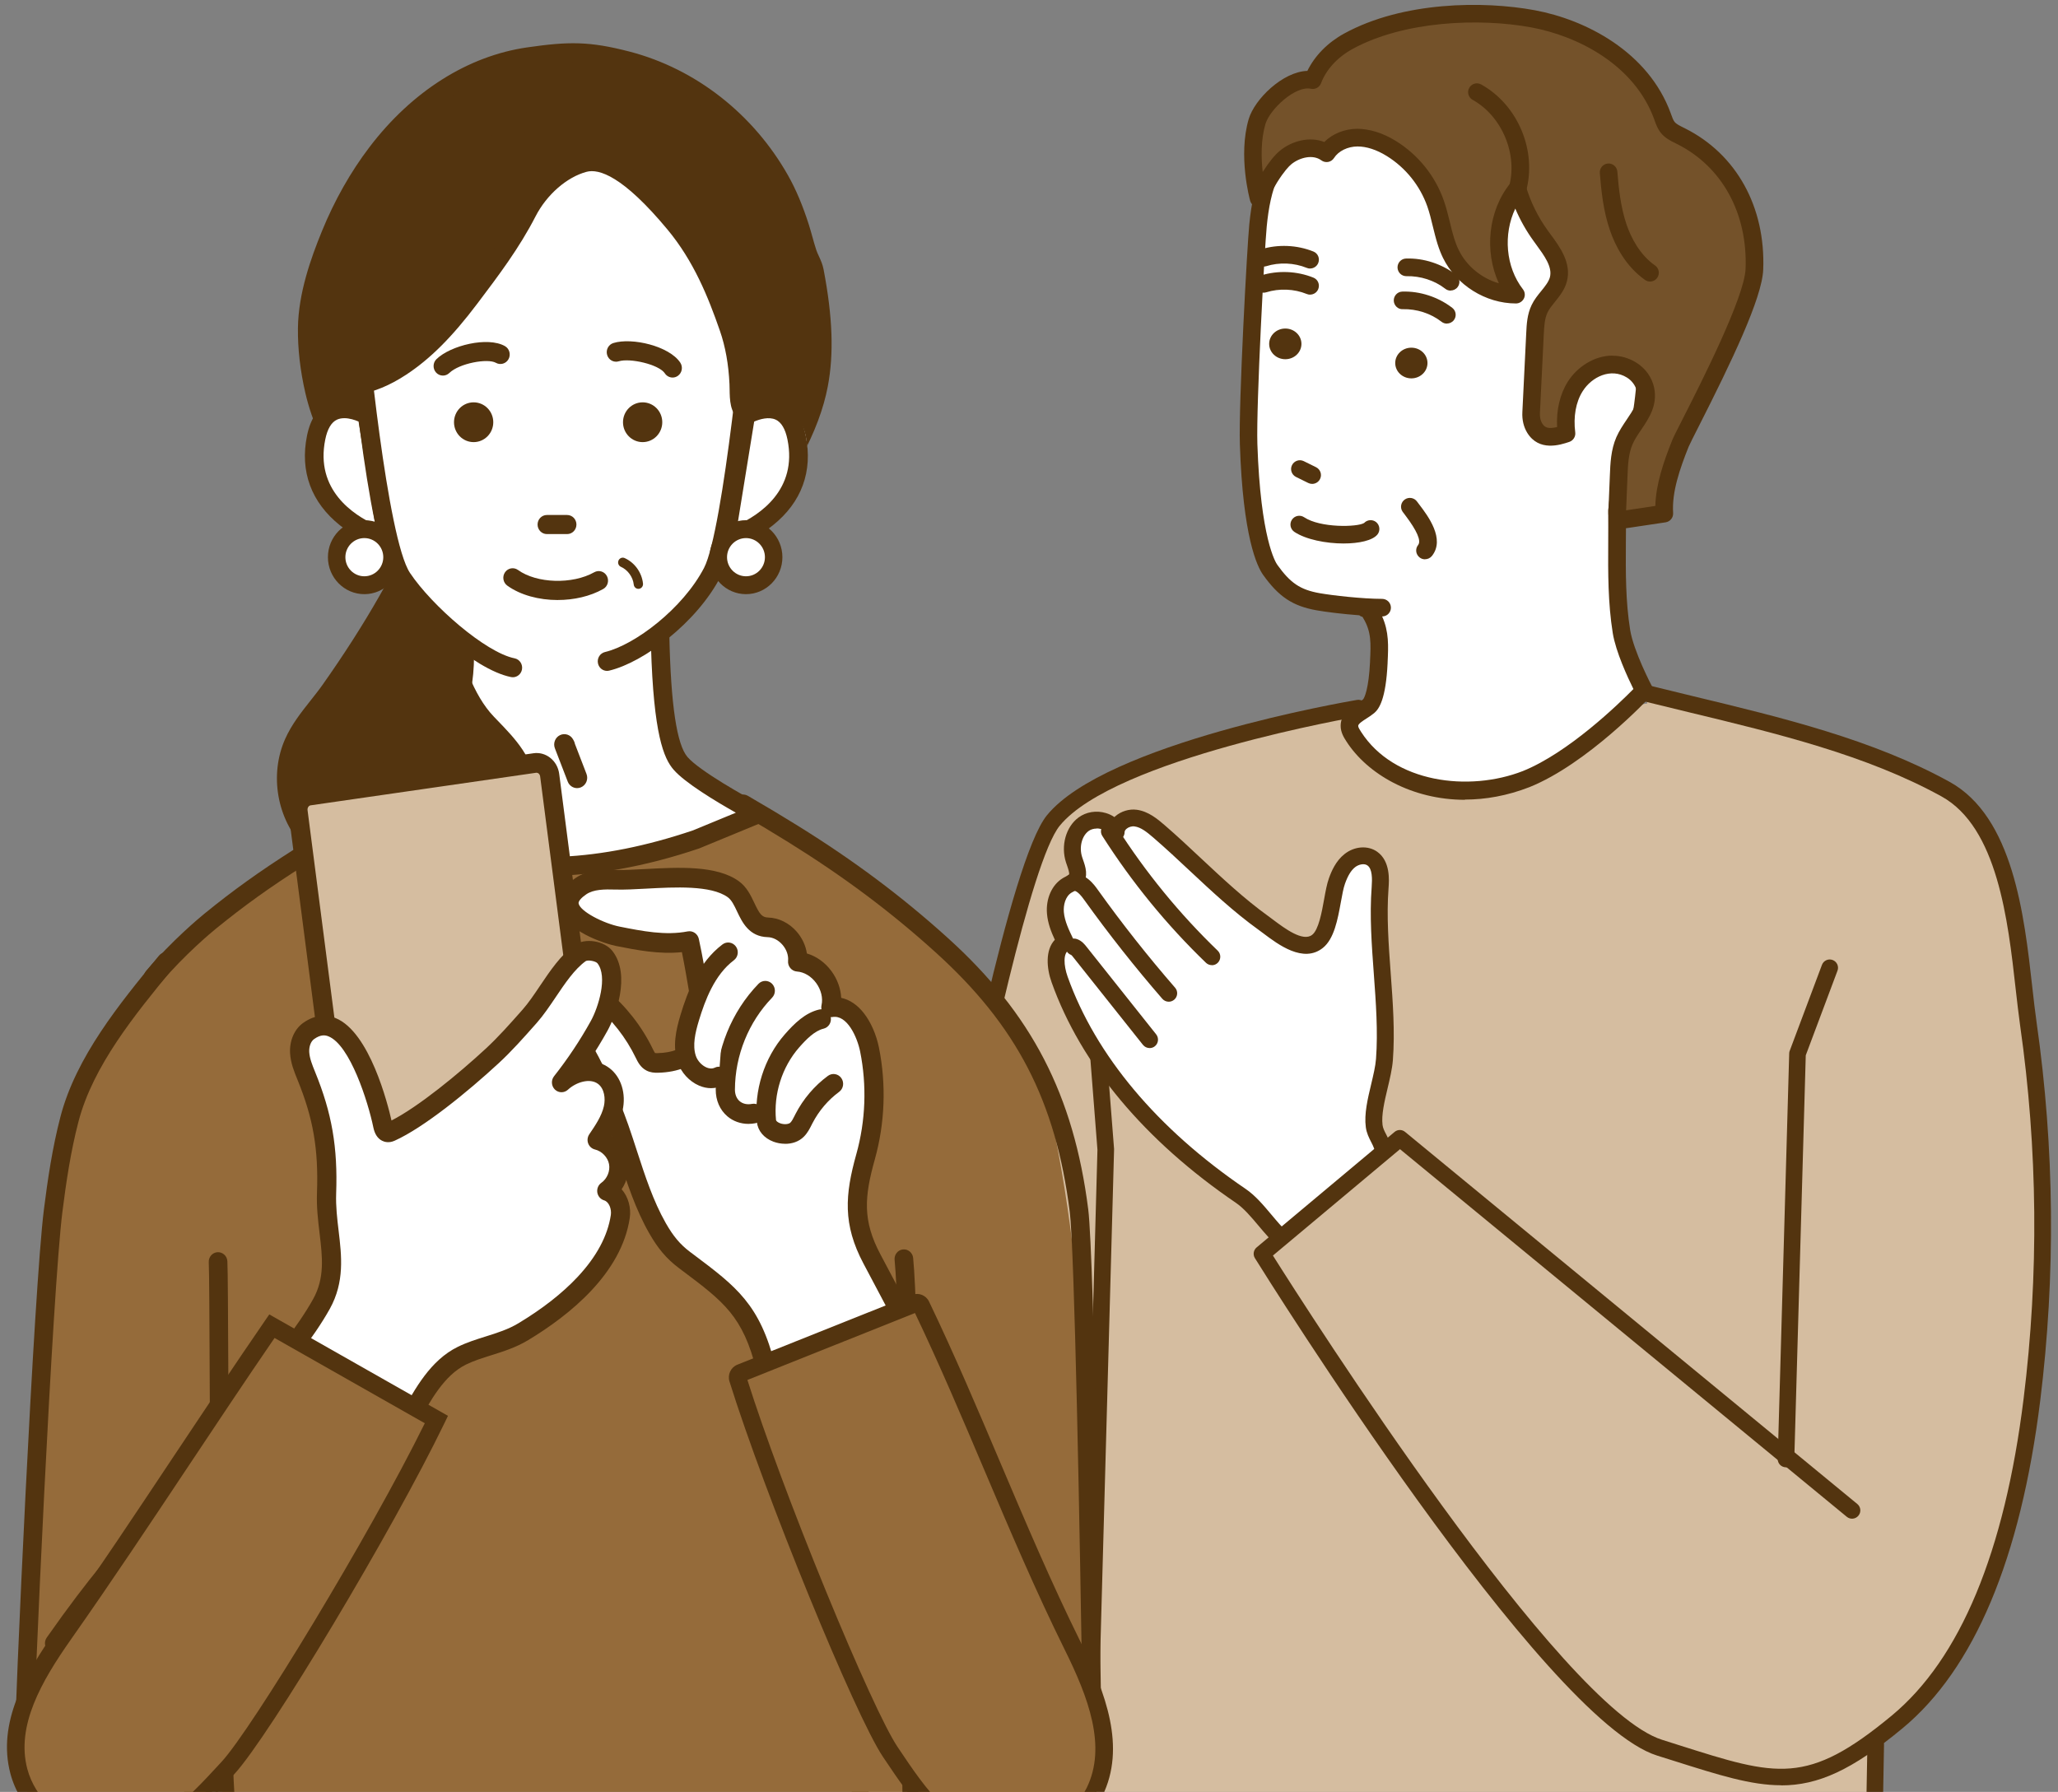 <svg xmlns="http://www.w3.org/2000/svg" xmlns:xlink="http://www.w3.org/1999/xlink" viewBox="0 0 147 128" width="147" height="128"><rect x="0" y="0" width="147" height="128" fill="#808080" stroke="none"/><defs><style>.d{fill:none;}.e{fill:#956b3a;}.f{fill:#d5bda0;}.g{fill:#53340f;}.h{fill:#fff;}.i{fill:#74522a;}.j{clip-path:url(#c);}.k{clip-path:url(#b);}</style><clipPath id="b"><rect class="d" x="60.498" y=".349" width="86" height="127.677"/></clipPath><clipPath id="c"><rect class="d" x=".498" y="3.088" width="79" height="125"/></clipPath></defs><g class="k"><path class="f" d="M61.124,129.602c.691-7.464,5.883-37.377,7.217-45.1,1.208-6.998,2.425-14.022,4.523-20.808.656-2.128,1.498-4.68,3.431-5.992,1.882-1.278,8.905-4.36,11.33-5.034,4.122-1.144,7.722-2.88,10.553-1.442,3.069,1.559,6.069,2.612,9.574,2.452,2.179-.099,4.337-.635,6.323-1.546,1.01-.462,1.903-1.273,2.896-1.701.98-.419,1.8-.065,2.892.082,3.885.518,7.238,1.792,10.898,3.113,1.783.643,3.44.742,5.102,1.792,3.298,2.085,5.443,6.605,6.591,10.296.595,1.917.509,2.854.824,4.835.941,6.104,2.167,11.846,2.495,18.084.406,7.749-1.049,14.989-3.781,22.272-1.174,3.134-2.477,6.329-4.519,9.014-.906,1.196-2.806,2.262-3.488,3.484-.772,1.386-.513,4.546-.552,6.122-3.436-.458-6.91.267-10.376.164-2.728-.082-5.456-.108-8.184-.134-18.201-.169-35.548.362-53.745.043l-.004.004Z"/><path class="h" d="M97.898,43.814c.708,1.161.652,2.154.587,3.51-.065,1.304-.259,2.728-.73,3.126-.517.436-1.359.712-1.368,1.394,0,.276.151.527.302.76,2.517,3.941,8.145,4.684,12.323,3.056,4.031-1.623,8.43-6.333,8.43-6.333,0,0-1.356-2.56-1.619-4.213-.462-2.862-.272-5.729-.319-8.625,0,0,.241-2.521.695-3.346,1.778-3.216,1.73-11.604.923-15.347-1.204-5.595-3.764-8.077-9.064-9.191-2.689-.566-5.477-.958-8.218-.976-.829-.004-1.657-.009-2.477.099-1.485.194-2.914.764-4.114,1.636-2.464,1.796-3.116,3.98-3.388,6.735-.155,1.593-.764,12.817-.673,15.628.194,5.871,1.036,8.267,1.536,8.971.993,1.395,1.83,2.003,3.432,2.288.932.164,3.323.479,3.323.479l.419.35Z"/><path class="g" d="M104.644,57.132c-3.803,0-6.98-1.835-8.486-4.192-.16-.25-.401-.63-.397-1.101.004-.833.678-1.265,1.17-1.58.159-.104.306-.199.423-.294.108-.099.414-.773.505-2.676v-.048c.064-1.278.103-2.124-.497-3.104-.013-.022-.026-.048-.038-.069-.087-.021-.169-.06-.234-.117-1.174-.086-2.386-.237-3.042-.354-1.71-.302-2.711-.967-3.833-2.543-.423-.596-1.438-2.698-1.653-9.316-.095-2.914.518-14.151.673-15.71.289-2.927,1.019-5.271,3.647-7.184,1.286-.937,2.81-1.546,4.403-1.753.863-.112,1.726-.108,2.559-.104,2.534.017,5.262.337,8.343.989,5.629,1.183,8.305,3.898,9.552,9.675.764,3.553.971,12.239-.988,15.783-.285.509-.527,2.137-.618,3.065.013.76.009,1.52,0,2.279-.013,2.146-.021,4.17.307,6.221.246,1.528,1.541,3.993,1.554,4.019.125.237.086.527-.095.725-.182.199-4.541,4.831-8.654,6.484-1.589.617-3.142.889-4.606.889l.005.013ZM98.722,44.029c.496,1.097.449,2.12.393,3.281v.047c-.125,2.595-.609,3.285-.958,3.579-.177.147-.367.272-.553.389-.276.177-.591.38-.591.531,0,.099.121.289.203.415,2.343,3.665,7.721,4.308,11.563,2.806,3.254-1.312,6.845-4.792,7.894-5.858-.401-.812-1.26-2.655-1.476-3.998-.345-2.154-.337-4.326-.324-6.428,0-.76.009-1.524,0-2.288v-.069c.026-.272.268-2.677.773-3.592,1.618-2.927,1.679-11.116.859-14.911-1.136-5.271-3.462-7.633-8.581-8.712-3-.63-5.646-.945-8.093-.958-.833-.004-1.614-.009-2.391.091-1.385.181-2.706.708-3.824,1.524-2.253,1.64-2.87,3.622-3.134,6.29-.151,1.515-.759,12.757-.669,15.546.225,6.756,1.3,8.453,1.42,8.625.937,1.312,1.641,1.787,3.026,2.033.937.164,3.065.406,4.463.406.341,0,.621.272.63.613.009.341-.255.626-.596.643h-.038l.004-.004Z"/><path class="g" d="M95.977,38.823c-1.269,0-2.706-.285-3.522-.829-.289-.194-.367-.583-.173-.872s.583-.367.872-.173c1.157.773,3.807.708,4.282.41.224-.242.6-.272.859-.065.267.22.31.613.095.885-.35.432-1.321.643-2.409.643h-.004Z"/><path class="g" d="M101.787,39.953c-.139,0-.277-.043-.393-.138-.272-.216-.32-.613-.099-.885.233-.294-.074-1.006-.915-2.119-.082-.108-.147-.194-.195-.259-.198-.285-.125-.678.164-.876.285-.194.678-.125.877.164.034.052.09.125.159.211.604.794,1.86,2.452.898,3.66-.125.155-.306.237-.492.237l-.004.004Z"/><path class="g" d="M103.617,20.76c-.134,0-.272-.043-.384-.134-.773-.6-1.774-.919-2.763-.898h-.017c-.341,0-.617-.268-.63-.613-.009-.345.263-.639.608-.647,1.274-.043,2.569.389,3.57,1.161.276.211.324.609.112.881-.125.16-.311.242-.496.242v.009Z"/><path class="g" d="M103.349,23.117c-.134,0-.272-.043-.384-.134-.772-.6-1.774-.919-2.762-.898-.341.026-.639-.263-.648-.609-.008-.345.264-.639.609-.647,1.265-.043,2.568.389,3.569,1.161.277.212.324.609.113.88-.126.16-.311.242-.497.242v.004Z"/><path class="g" d="M93.582,19.184c-.078,0-.16-.013-.238-.047-.91-.371-1.968-.414-2.904-.121-.333.104-.687-.082-.79-.414-.104-.332.082-.686.414-.79,1.209-.375,2.577-.319,3.751.155.324.129.475.496.345.82-.099.246-.336.393-.583.393l.005.004Z"/><path class="g" d="M93.582,21.049c-.078,0-.16-.013-.238-.047-.91-.371-1.968-.414-2.904-.121-.333.104-.687-.082-.79-.414-.104-.332.082-.686.414-.79,1.209-.376,2.577-.319,3.751.155.324.129.475.496.345.82-.099.246-.336.393-.583.393l.005.004Z"/><path class="g" d="M93.724,34.566c-.095,0-.19-.022-.276-.065l-.877-.432c-.31-.155-.44-.531-.285-.842.156-.311.531-.44.842-.285l.876.432c.311.155.441.531.285.842-.108.22-.332.35-.565.35Z"/><path class="i" d="M103.28,17.255c.095.307.211.604.35.894.846,1.731,2.723,2.905,4.648,2.905-1.666-2.154-1.618-5.465.108-7.572.358,1.2.919,2.34,1.653,3.354.682.945,1.567,1.99,1.273,3.117-.211.812-.984,1.351-1.346,2.107-.259.54-.294,1.161-.324,1.761l-.276,5.642c-.017.389.052.79.254,1.122.549.881,1.49.639,2.266.38-.146-1.153,0-2.379.622-3.359.82-1.295,2.551-2.081,4.018-1.178.505.311.885.816,1.006,1.399.302,1.459-.967,2.418-1.502,3.648-.341.781-.38,1.653-.414,2.508-.035.846-.069,1.692-.104,2.534-.009.173-.004.371.121.488.134.125.341.108.522.078.907-.134,1.809-.272,2.715-.406-.108-1.666.535-3.471,1.148-4.999.341-.855,5.18-9.7,5.287-12.455.152-3.929-1.605-7.68-5.239-9.502-.341-.168-.704-.328-.946-.622-.185-.229-.276-.518-.375-.794-1.386-3.795-5.275-6.23-9.25-6.963-4.079-.755-9.482-.423-13.194,1.61-1.123.613-2.081,1.58-2.534,2.776-1.528-.328-3.617,1.71-3.984,2.962-.725,2.474.108,5.487.108,5.487,0,0,.44-.932.794-1.494.376-.596.786-1.14,1.153-1.442.816-.661,2.063-.911,2.909-.289.462-.725,1.347-1.114,2.205-1.118.859-.004,1.692.324,2.422.777,1.459.902,2.594,2.31,3.159,3.924.311.885.458,1.822.743,2.711l.004.009Z"/><path class="g" d="M115.944,37.74c-.225,0-.505-.052-.738-.272-.346-.324-.324-.777-.32-.971l.104-2.538c.034-.859.073-1.835.466-2.733.199-.449.466-.85.729-1.239.475-.699.885-1.308.734-2.033-.082-.393-.349-.764-.716-.989-1.144-.704-2.504-.052-3.155.98-.488.768-.674,1.813-.531,2.944.038.298-.143.583-.428.678-.643.216-2.153.712-2.999-.648-.255-.414-.38-.924-.35-1.485l.276-5.642c.03-.626.065-1.334.384-1.999.186-.393.445-.708.695-1.014.268-.332.523-.648.613-.98.19-.734-.406-1.541-.98-2.327l-.194-.268c-.522-.721-.954-1.489-1.299-2.305-.868,1.826-.695,4.166.548,5.768.147.19.173.449.065.66s-.324.35-.566.35c-2.166,0-4.26-1.312-5.213-3.259-.143-.294-.268-.613-.385-.98-.133-.423-.237-.855-.341-1.274-.12-.497-.233-.967-.392-1.42-.527-1.489-1.554-2.767-2.897-3.6-.742-.458-1.454-.682-2.089-.682-.703.004-1.363.328-1.679.825-.095.147-.246.25-.414.281-.173.03-.35-.009-.488-.112-.613-.453-1.558-.199-2.136.268-.19.155-.522.505-1.019,1.291-.332.522-.755,1.416-.759,1.425-.113.237-.363.38-.622.358-.263-.022-.483-.207-.552-.458-.035-.129-.872-3.216-.104-5.832.419-1.42,2.426-3.389,4.191-3.445.531-1.084,1.45-2.02,2.629-2.668C100.224.09,105.978.056,109.616.729c3.647.673,8.119,2.966,9.725,7.369l.034.095c.073.203.142.397.242.518.125.155.367.272.617.397l.121.06c3.673,1.839,5.762,5.608,5.589,10.089-.077,2.033-2.27,6.601-4.627,11.242-.345.682-.643,1.269-.703,1.42-.63,1.576-1.204,3.242-1.105,4.727.021.328-.212.613-.535.665l-2.715.406c-.074.013-.182.026-.311.026l-.004-.004ZM115.18,25.41c.561,0,1.135.147,1.683.483.669.41,1.14,1.071,1.291,1.809.254,1.248-.372,2.176-.924,2.992-.242.354-.466.691-.617,1.036-.298.682-.333,1.494-.363,2.279l-.099,2.444,2.089-.315c.034-1.558.596-3.169,1.204-4.693.078-.199.298-.635.751-1.524,1.321-2.599,4.411-8.686,4.489-10.719.151-3.972-1.679-7.304-4.895-8.915l-.112-.056c-.345-.168-.738-.363-1.04-.734-.233-.285-.345-.604-.449-.885l-.03-.091c-1.424-3.907-5.464-5.949-8.771-6.562-3.707-.686-9.098-.475-12.78,1.541-1.075.591-1.873,1.459-2.249,2.448-.107.289-.418.458-.72.393-1.11-.242-2.94,1.468-3.25,2.521-.333,1.135-.307,2.422-.195,3.423.462-.725.872-1.23,1.252-1.537.824-.669,2.089-1.027,3.147-.604.582-.587,1.441-.937,2.356-.945.872.009,1.813.285,2.758.872,1.589.98,2.806,2.491,3.423,4.252.181.514.306,1.036.432,1.541.099.415.194.807.315,1.187.099.307.202.574.319.807.565,1.157,1.64,2.025,2.866,2.379-1.053-2.288-.768-5.211.837-7.166.147-.181.384-.263.613-.216s.415.216.479.436c.337,1.135.864,2.202,1.558,3.165l.19.259c.682.924,1.528,2.076,1.183,3.389-.155.596-.527,1.053-.85,1.455-.212.263-.415.509-.535.769-.208.436-.234.984-.264,1.52l-.276,5.642c-.009.212.009.514.164.76.177.285.41.41,1.062.255-.061-1.217.203-2.348.764-3.238.682-1.079,1.907-1.865,3.198-1.865l-.004.009Z"/><path class="g" d="M90.655,24.564c0,.604.514,1.096,1.153,1.096s1.152-.492,1.152-1.096-.514-1.096-1.152-1.096-1.153.492-1.153,1.096Z"/><path class="g" d="M100.811,27.028c.637,0,1.152-.491,1.152-1.096s-.515-1.096-1.152-1.096-1.152.491-1.152,1.096.516,1.096,1.152,1.096Z"/><path class="g" d="M108.382,14.181c-.056,0-.117-.009-.173-.026-.332-.095-.526-.445-.432-.777.661-2.327-.479-5.072-2.589-6.247-.302-.168-.415-.553-.242-.855.168-.302.553-.414.855-.242,2.641,1.472,4.014,4.779,3.185,7.689-.078.276-.332.458-.604.458Z"/><path class="g" d="M117.864,20.113c-.125,0-.25-.039-.362-.117-1.403-.989-2.137-2.474-2.504-3.54-.479-1.39-.625-2.845-.725-4.097-.026-.345.229-.648.574-.678.341-.03.648.229.678.574.095,1.179.233,2.538.66,3.79.307.894.911,2.128,2.038,2.923.284.198.349.591.151.876-.121.173-.315.268-.514.268h.004Z"/><path class="g" d="M61.094,130.772c-.031,0-.065,0-.095-.009-.324-.051-.544-.354-.492-.677l7.454-46.758c.172-.906,4.169-21.853,6.823-25.095,4.217-5.155,21.417-8.112,22.147-8.237.324-.052.63.164.682.488.056.324-.164.63-.488.682-.173.03-17.493,3.009-21.43,7.818-2.046,2.5-5.438,18.568-6.573,24.547l-7.446,46.741c-.047.294-.298.501-.587.501h.005Z"/><path class="g" d="M77.681,130.12h-.018c-.328-.008-.587-.28-.578-.608l1.304-47.38-1.084-13.888c-.026-.328.22-.613.544-.639.332-.026.613.22.639.544l1.088,13.918v.065l-1.304,47.414c-.009.324-.272.579-.591.579v-.005Z"/><path class="h" d="M98.865,82.602c-.013-.997-.605-1.412-.704-2.172-.181-1.386.622-3.324.729-4.753.303-4.002-.612-8.263-.31-12.269.056-.756.051-1.653-.557-2.085-.471-.332-1.148-.216-1.601.143-.454.358-.726.907-.924,1.459-.393,1.097-.449,3.566-1.39,4.313-1.161.92-2.926-.643-3.867-1.321-2.685-1.934-4.955-4.382-7.459-6.54-.492-.423-1.022-.859-1.661-.945-.639-.086-1.39.35-1.399,1.01-.328-.876-1.575-1.127-2.322-.574-.747.553-.967,1.653-.682,2.543.151.47.415,1.019.121,1.412-.151.207-.41.289-.626.423-.63.389-.893,1.213-.829,1.956.065.747.393,1.433.721,2.102-.88.414-.751,1.727-.418,2.655,2.313,6.48,7.32,11.63,12.935,15.455,1.636,1.114,2.694,3.682,4.575,3.872,1.994.203,4.217-1.835,4.968-3.54.41-.928.708-2.128.695-3.151l.005.009Z"/><path class="g" d="M93.487,89.916c-.117,0-.233-.004-.35-.017-1.39-.142-2.335-1.265-3.246-2.348-.513-.609-1.04-1.239-1.61-1.628-6.517-4.438-11.071-9.882-13.164-15.749-.362-1.01-.466-2.31.229-3.043-.263-.566-.505-1.183-.561-1.865-.091-1.062.345-2.051,1.113-2.526.074-.047.151-.086.229-.125.086-.043.203-.104.229-.138.06-.082-.069-.453-.138-.652-.026-.073-.052-.142-.074-.216-.388-1.196-.008-2.551.898-3.216.54-.397,1.269-.518,1.947-.315.224.065.431.164.613.289.021-.022.047-.043.069-.065.41-.354.992-.531,1.528-.458.833.112,1.493.673,1.972,1.084.906.781,1.791,1.61,2.646,2.413,1.515,1.416,3.077,2.879,4.769,4.097.113.082.238.173.371.276.79.591,2.111,1.589,2.771,1.062.458-.358.687-1.619.851-2.534.103-.566.198-1.101.345-1.507.181-.505.492-1.239,1.118-1.731.712-.561,1.666-.63,2.326-.164.959.678.855,2.042.812,2.625-.147,1.956.008,4.032.155,6.044.151,2.055.311,4.179.156,6.225-.048.622-.216,1.325-.376,1.999-.224.941-.453,1.912-.362,2.629.03.225.129.423.258.669.199.384.441.863.449,1.571.013,1.045-.267,2.318-.746,3.406-.751,1.705-2.944,3.915-5.236,3.915l.009-.009ZM78.333,59.187c-.212,0-.419.06-.574.173-.492.363-.691,1.166-.462,1.869.021.061.043.125.064.19.165.466.411,1.174-.034,1.77-.19.259-.44.389-.639.492-.052.026-.103.052-.155.086-.436.268-.587.889-.544,1.39.056.643.363,1.278.66,1.891.069.147.082.315.026.466-.052.151-.164.276-.311.345-.44.207-.388,1.114-.107,1.904,2.007,5.625,6.4,10.866,12.706,15.157.708.479,1.291,1.179,1.856,1.852.79.941,1.537,1.83,2.439,1.921,1.601.16,3.651-1.58,4.355-3.182.406-.924.652-2.033.643-2.901-.004-.423-.151-.708-.319-1.036-.151-.298-.324-.63-.38-1.062-.125-.937.134-2.02.384-3.065.155-.66.307-1.282.345-1.813.147-1.956-.008-4.032-.155-6.044-.151-2.055-.311-4.179-.155-6.225.043-.587.051-1.295-.303-1.546-.237-.168-.634-.069-.88.125-.289.229-.518.604-.725,1.187-.112.311-.199.799-.294,1.317-.224,1.23-.479,2.625-1.29,3.268-1.394,1.105-3.181-.242-4.247-1.045-.125-.095-.242-.181-.35-.259-1.757-1.265-3.349-2.754-4.89-4.196-.846-.794-1.722-1.61-2.611-2.379-.488-.419-.898-.743-1.347-.803-.199-.03-.427.043-.578.173-.087.078-.134.16-.134.242,0,.289-.216.54-.501.587-.289.052-.57-.112-.669-.384-.099-.272-.363-.384-.514-.432-.103-.03-.207-.043-.31-.043v.009Z"/><path class="g" d="M82.114,74.866c-.177,0-.354-.078-.475-.229l-4.964-6.242c-.039-.052-.125-.16-.164-.181-.315-.112-.474-.453-.367-.768.113-.315.458-.479.777-.367.35.121.561.389.7.566l4.963,6.243c.207.263.164.643-.095.85-.112.091-.246.13-.375.13Z"/><path class="g" d="M83.482,71.555c-.168,0-.337-.069-.458-.207-1.951-2.249-3.824-4.619-5.568-7.05-.125-.173-.492-.691-.768-.669-.332.043-.63-.199-.673-.531-.039-.332.198-.63.531-.674.988-.112,1.618.781,1.89,1.166,1.718,2.4,3.57,4.744,5.499,6.964.22.25.194.635-.06.855-.117.099-.255.147-.397.147h.004Z"/><path class="g" d="M86.56,68.943c-.152,0-.303-.056-.419-.168-2.81-2.707-5.3-5.755-7.407-9.066-.181-.281-.095-.656.186-.833.28-.181.656-.095.833.186,2.054,3.229,4.484,6.204,7.225,8.846.242.233.246.613.017.855-.116.125-.276.186-.435.186v-.004Z"/><path class="f" d="M132.289,107.883l-32.294-26.576-9.849,8.246s20.385,32.762,28.4,35.279c8.016,2.521,10.307,3.665,16.95-1.835,6.323-5.232,8.676-15.269,9.638-23.027,1.105-8.906,1.014-17.955-.25-26.839-.734-5.124-.859-13.987-5.918-16.776-6.418-3.54-14.424-5.103-21.494-6.873l14.817,58.393v.008Z"/><path class="g" d="M127.217,127.526c-2.153,0-4.45-.73-7.644-1.74l-1.208-.38c-8.132-2.556-27.891-34.187-28.729-35.534-.155-.25-.103-.578.126-.768l9.849-8.246c.22-.186.535-.186.755,0l32.298,26.576c.255.207.29.583.082.833-.207.255-.582.29-.833.082l-31.913-26.26-9.077,7.598c2.447,3.885,20.579,32.322,27.8,34.592l1.213.385c7.018,2.227,9.137,2.896,15.18-2.107,4.895-4.05,8.067-11.669,9.427-22.643,1.096-8.846,1.014-17.821-.251-26.679-.112-.799-.211-1.684-.319-2.621-.544-4.857-1.291-11.514-5.296-13.724-5.352-2.953-11.783-4.503-17.999-6.001-1.135-.272-2.253-.544-3.349-.816-.319-.078-.509-.402-.432-.721.078-.319.402-.514.721-.432,1.097.272,2.21.544,3.341.816,6.293,1.515,12.802,3.082,18.296,6.113,4.545,2.508,5.331,9.515,5.905,14.631.103.928.203,1.8.315,2.582,1.277,8.962,1.364,18.045.255,26.995-1.403,11.285-4.714,19.164-9.85,23.412-3.6,2.979-6.021,4.066-8.654,4.066l-.009-.008Z"/><path class="g" d="M133.891,130.24h-.013c-.328-.004-.587-.276-.583-.604l.091-5.037c.004-.324.271-.583.591-.583h.013c.328.004.587.276.583.604l-.091,5.037c-.004.324-.272.583-.591.583Z"/><path class="g" d="M127.572,104.814h-.018c-.328-.009-.587-.281-.574-.609l.82-28.959c0-.065.013-.13.039-.19l2.301-6.135c.116-.306.457-.462.764-.345.306.117.462.458.345.764l-2.266,6.044-.82,28.86c-.009.324-.272.574-.591.574v-.004Z"/></g><g class="j"><path class="e" d="M77.681,129.129c-.024-5.946-.078-23.342-.187-27.754-.165-6.731-.792-13.429-2.09-20.061-.402-2.05-.875-4.112-1.827-5.966-1.164-2.267-2.986-4.108-4.822-5.86-4.395-4.173-9.094-8.908-14.501-11.59-.125-.062-.256-.125-.393-.117-.153.009-.287.105-.413.192-.817.565-1.73.965-2.635,1.361-.603.263-1.205.527-1.806.789-1.634.714-3.471,1.39-5.232,1.691-1.276.219-2.581.378-3.863.198-2.347-.33-4.306-1.742-6.148-3.153-1.673-1.282-2.779-2.729-4.957-2.077-3.085.925-5.602,3.127-8.369,4.685-2.472,1.391-4.596,3.579-6.679,5.517-2.479,2.306-5.529,5.004-7.221,7.989-1.428,2.521-1.901,5.468-2.245,8.354-1.474,12.352-1.05,24.839-2.335,37.245-.138,1.325-.262,2.767.43,3.895.951,1.553,3.145,1.86,4.806,1.178,1.66-.682,2.91-2.099,4.097-3.469.796-.919,1.592-1.839,2.388-2.759.34-.392.701-.8,1.183-.98,1.74-.647,1.089,2.195,1.082,3.103-.013,2.065-.029,4.129-.043,6.194-.013,1.94-.251,1.598-.251,1.598,0,0,5.069-.119,6.742-.121,3.355-.005,6.71-.01,10.064-.016,7.024-.011,14.049-.022,21.072-.033,8.053-.013,16.106-.026,24.158-.039l-.005.005Z"/><path class="g" d="M78.017,124.653c-.363,0-.66-.299-.665-.673-.227-15.627-.61-34.803-.942-37.421-1.004-7.918-3.784-13.29-9.598-18.544-3.212-2.904-6.553-5.401-10.511-7.861-1.135-.705-2.327-1.42-3.542-2.122-.321-.185-.434-.602-.253-.929.181-.329.587-.444.907-.259,1.227.71,2.431,1.431,3.578,2.144,4.027,2.502,7.427,5.047,10.701,8.005,6,5.423,9.002,11.221,10.038,19.391.436,3.45.871,31.908.953,37.578.005.377-.288.687-.656.693h-.01v-.002Z"/><path class="h" d="M33.18,46.225c.382,8.529-7.058,12.739-7.058,12.739l5.212,1.814c6.352,1.98,12.703,1.108,18.404-.824l4.398-1.814s-4.398-2.31-5.524-3.613c-.798-.923-1.339-3.281-1.463-9.077l-13.968.775h-.001Z"/><path class="g" d="M38.83,62.573c-2.681,0-5.248-.38-7.691-1.141-.006-.002-.014-.004-.02-.006l-5.212-1.814c-.25-.087-.425-.317-.449-.586-.024-.269.111-.527.341-.657.017-.01,1.809-1.042,3.523-3.059,2.268-2.667,3.341-5.711,3.191-9.051-.016-.374.264-.692.629-.713l13.968-.775c.179-.01.356.056.488.181.133.126.21.3.213.485.107,4.926.531,7.752,1.297,8.64.856.99,4.136,2.831,5.329,3.457.233.122.374.371.362.638-.013.266-.175.502-.417.602l-4.398,1.814c-.012.005-.026.01-.039.016-3.876,1.313-7.593,1.972-11.115,1.972h0ZM31.537,60.129c5.454,1.698,11.333,1.43,17.971-.816l3.053-1.26c-1.434-.809-3.636-2.134-4.448-3.073-.698-.807-1.43-2.499-1.613-8.811l-12.641.701c-.006,3.416-1.231,6.643-3.564,9.372-.969,1.132-1.947,1.971-2.677,2.522l3.919,1.364h0Z"/><path class="g" d="M10.937,70.487c-.155,0-.312-.056-.439-.17-.277-.248-.304-.679-.062-.963,1.869-2.184,3.794-3.785,4.161-4.084,2.067-1.682,3.921-3.011,6.398-4.588.731-.466,1.791-.985,2.817-1.487.889-.435,1.728-.846,2.324-1.203.317-.19.725-.08.91.245.186.325.079.743-.238.933-.644.386-1.508.809-2.423,1.256-.992.486-2.019.989-2.688,1.414-2.431,1.548-4.247,2.851-6.273,4.498-.351.286-2.194,1.818-3.988,3.914-.131.154-.316.233-.501.233h.002Z"/><path class="g" d="M1.655,127.292h-.012c-.367-.007-.66-.317-.654-.694.091-5.446,1.442-34.64,2.149-40.214.268-2.116.597-4.381,1.182-6.62,1.119-4.283,4.221-8.065,6.957-11.404l.078-.096c.236-.288.657-.326.938-.084.282.242.318.673.082.961l-.078.096c-2.648,3.23-5.648,6.889-6.69,10.878-.565,2.162-.886,4.375-1.148,6.443-.703,5.542-2.048,34.632-2.138,40.061-.006.373-.303.67-.665.67v.002Z"/><path class="g" d="M16.159,129.975c-.338,0-.627-.262-.662-.614-.402-4.145-.473-20.19-.518-30.807-.019-4.343-.035-7.772-.067-8.387-.021-.377.26-.699.627-.719.366-.017.682.266.702.643.035.651.049,3.924.07,8.457.042,9.948.116,26.597.512,30.677.037.375-.231.709-.596.746-.023.003-.044.004-.067.004h0Z"/><path class="g" d="M65.146,129.707c-.351,0-.643-.28-.664-.644-.035-.651-.049-3.919-.069-8.444-.043-9.928-.116-26.542-.513-30.622-.036-.375.231-.709.596-.747.366-.039.692.237.729.611.402,4.145.473,20.156.519,30.751.019,4.335.034,7.759.067,8.375.02.376-.261.698-.628.719h-.038.001Z"/><path class="g" d="M41.222,56.298c-.288,0-.559-.177-.671-.468l-.916-2.376c-.14-.364.019-.775.364-.941.345-.166.756-.03.939.312l.051.094c.039.072.064.148.078.224l.826,2.143c.146.38-.036.81-.407.96-.087.035-.177.052-.265.052h.001Z"/><path class="g" d="M28.676,72.384c.611.181,1.226.304,1.824.365,1.615.162,3.346.181,4.741-.66-2.449-.879-2.078-3.831-1.153-5.638.825-1.608,2.084-2.972,2.791-4.638.675-1.592,1.12-3.658.851-5.388-.339-2.178-1.529-3.302-2.938-4.768-1.541-1.603-2.539-4.393-2.85-6.597-.386-2.737-.894-5.533-1.204-8.315-1.877,4.456-4.381,8.635-7.148,12.558-.88,1.247-1.982,2.355-2.608,3.75-1.032,2.295-.522,5.209,1.226,7.006.338.347.727.67.91,1.122.501,1.233-.807,3.251-.66,4.745.319,3.259,3.222,5.568,6.219,6.459h0Z"/><path class="g" d="M32.056,73.52c-.553,0-1.1-.04-1.62-.092-.64-.065-1.294-.195-1.944-.388-2.854-.849-6.319-3.204-6.697-7.047-.079-.81.173-1.664.417-2.491.233-.792.474-1.61.291-2.06-.096-.237-.325-.463-.568-.703-.067-.066-.134-.132-.199-.199-1.955-2.008-2.514-5.206-1.36-7.773.461-1.025,1.143-1.888,1.803-2.721.294-.373.6-.757.871-1.142,3.078-4.362,5.392-8.428,7.075-12.427.12-.283.411-.45.709-.405.298.045.53.291.564.598.195,1.752.475,3.54.744,5.27.155.994.315,2.021.457,3.025.283,2.007,1.217,4.707,2.665,6.216l.237.247c1.359,1.408,2.531,2.623,2.884,4.894.26,1.674-.076,3.83-.899,5.767-.42.99-1.015,1.867-1.589,2.715-.451.665-.877,1.293-1.223,1.968-.513,1.001-.852,2.477-.453,3.513.216.562.62.942,1.238,1.163.244.088.417.313.443.577.025.264-.103.52-.326.655-1.087.655-2.322.842-3.523.842l.003-.003ZM28.862,71.729c.572.169,1.145.285,1.703.34,1.034.104,2.171.157,3.197-.104-.339-.326-.601-.723-.778-1.183-.591-1.536-.121-3.408.514-4.648.384-.749.853-1.441,1.307-2.112.563-.831,1.094-1.615,1.462-2.482.724-1.708,1.026-3.58.804-5.009-.285-1.837-1.221-2.807-2.515-4.149l-.24-.248c-1.774-1.847-2.744-4.913-3.034-6.978-.14-.993-.299-2.016-.455-3.005-.152-.976-.308-1.971-.449-2.97-1.609,3.395-3.667,6.857-6.25,10.519-.293.415-.61.815-.915,1.202-.636.805-1.237,1.564-1.628,2.433-.911,2.028-.452,4.652,1.093,6.238.059.061.12.12.18.18.315.31.671.662.874,1.161.366.902.054,1.958-.246,2.98-.206.698-.42,1.42-.367,1.959.195,1.979,1.815,4.704,5.743,5.872v.003Z"/><path class="g" d="M36.69,44.36c.419.189.859.365,1.323.527,3.545,1.238,7.849.431,10.796-1.94,1.732-1.394,2.712-3.454,3.872-5.317,1.178-1.893,2.91-3.3,3.963-5.272.82-1.535,1.503-3.164,1.83-4.881.505-2.646.203-5.483-.301-8.108-.091-.476-.342-.831-.492-1.282-.2-.602-.345-1.224-.538-1.828-.372-1.166-.821-2.307-1.42-3.372-2.373-4.209-6.299-7.339-10.908-8.539-2.818-.734-4.208-.703-7.08-.287-4.38.634-8.133,3.337-10.814,6.859-1.357,1.784-2.461,3.768-3.312,5.854-.849,2.081-1.635,4.402-1.661,6.67-.018,1.514.177,3.021.517,4.494.238,1.026.594,2.015,1.016,2.975.195.446.375.961.637,1.37.297.462.77.847,1.15,1.236.829.848,1.7,1.655,2.452,2.578,2.821,3.455,4.975,6.461,8.968,8.262h.002Z"/><path class="g" d="M41.491,46.138c-1.27,0-2.526-.197-3.693-.604-.471-.164-.934-.349-1.376-.549-3.747-1.69-5.904-4.359-8.401-7.451-.265-.327-.534-.66-.809-.998-.534-.655-1.127-1.243-1.753-1.868-.221-.22-.442-.441-.66-.664-.099-.101-.205-.202-.312-.304-.312-.298-.665-.635-.924-1.039-.227-.353-.388-.743-.543-1.118-.049-.118-.097-.236-.146-.347-.484-1.101-.829-2.114-1.057-3.098-.373-1.611-.553-3.178-.536-4.66.029-2.493.931-5.01,1.714-6.925.901-2.206,2.045-4.229,3.401-6.01,3.026-3.976,7.02-6.503,11.246-7.115,2.979-.431,4.457-.448,7.337.301,4.711,1.227,8.837,4.455,11.32,8.86.556.987,1.039,2.132,1.476,3.5.093.294.176.591.256.879.091.327.177.638.279.942.048.145.115.289.186.441.121.263.26.562.33.929.649,3.384.745,6.043.301,8.371-.303,1.589-.924,3.249-1.899,5.076-.61,1.143-1.424,2.095-2.212,3.016-.65.761-1.265,1.479-1.773,2.296-.233.375-.466.769-.69,1.15-.914,1.549-1.859,3.151-3.332,4.336-2.143,1.725-4.971,2.654-7.728,2.654h-.002ZM36.959,43.735c.406.184.834.353,1.269.506,3.294,1.15,7.381.414,10.17-1.831,1.281-1.031,2.122-2.459,3.013-3.969.229-.388.465-.788.707-1.178.563-.904,1.24-1.695,1.895-2.461.776-.906,1.507-1.761,2.046-2.772.908-1.703,1.483-3.235,1.761-4.684.41-2.148.314-4.641-.3-7.845-.038-.201-.127-.39-.228-.608-.079-.172-.169-.366-.242-.586-.112-.338-.207-.678-.299-1.008-.08-.287-.156-.559-.241-.828-.408-1.277-.854-2.338-1.364-3.243-2.304-4.088-6.129-7.083-10.495-8.219-2.682-.699-3.993-.682-6.822-.273-3.883.562-7.569,2.908-10.382,6.603-1.283,1.686-2.368,3.604-3.224,5.697-.736,1.801-1.583,4.157-1.61,6.415-.016,1.369.152,2.826.499,4.328.208.899.527,1.832.975,2.853.053.122.106.248.158.376.131.32.267.65.428.899.171.267.45.533.719.791.119.113.235.225.345.336.215.219.431.435.648.652.622.621,1.266,1.263,1.844,1.971.277.339.547.674.813,1.003,2.39,2.958,4.455,5.512,7.912,7.073h.005Z"/><path class="h" d="M26.212,29.657s-2.943-1.777-3.63,1.599c-1.133,5.569,5.072,7.288,5.072,7.288l-1.442-8.886h0Z"/><path class="g" d="M27.654,39.226c-.058,0-.117-.008-.175-.023-.068-.019-1.698-.479-3.195-1.676-2.058-1.643-2.873-3.86-2.354-6.409.248-1.215.79-2.02,1.613-2.392,1.352-.613,2.842.244,3.007.344.169.102.287.277.32.476l1.441,8.886c.037.229-.041.462-.209.617-.124.115-.284.176-.447.176h-.001ZM24.591,29.873c-.18,0-.355.029-.514.101-.407.186-.691.664-.844,1.421-.731,3.596,2.007,5.388,3.576,6.102l-1.198-7.385c-.269-.118-.65-.241-1.02-.241h0Z"/><path class="h" d="M43.101,47.461c.347-.147.689-.308,1.028-.472,2.339-1.137,4.656-2.603,5.974-4.868.782-1.343,1.238-2.986,2.508-3.866.557-.386,1.217-.58,1.822-.88,2.113-1.044,3.472-3.509,3.175-5.872-.073-.578-.246-1.165-.625-1.604-.949-1.101-2.817-.802-3.874.195.024-3.063-.02-6.215-.952-9.159-.901-2.847-2.7-5.305-4.955-7.214-3.303-2.794-9.102-4.797-13.241-2.813-1.914.917-3.443,2.513-4.659,4.269-1.89,2.726-3.119,5.939-3.55,9.242-.413,3.165.753,6.936,1.166,10.127.321,2.493.82,5.103,2.052,7.316.641,1.15,1.403,1.777,2.422,2.521,1.289.943,2.495,1.953,3.92,2.69,1.623.84,3.461,1.352,5.269,1.122.871-.111,1.708-.39,2.52-.735v.003Z"/><path class="g" d="M36.63,48.378c-.043,0-.086-.004-.129-.013-2.68-.538-6.78-4.371-8.315-6.67-2.057-3.078-3.375-19.38-3.377-19.528-.007-.377.286-.687.654-.694.367-.008.67.294.676.67.038,1.241,1.519,16.347,3.145,18.781,1.565,2.342,5.397,5.686,7.474,6.102.361.072.595.431.525.801-.062.326-.341.551-.653.551Z"/><path class="g" d="M43.362,47.924c-.303,0-.577-.213-.648-.528-.083-.368.139-.734.498-.819,2.133-.508,5.564-3.103,7.078-6.014,1.392-2.679,2.94-18.748,2.959-19.888-.006-.377.287-.683.654-.69.365-.008.671.298.677.675.011.695-1.509,17.454-3.115,20.544-1.706,3.281-5.488,6.114-7.952,6.701-.05.012-.101.018-.151.018Z"/><path class="g" d="M25.143,27.549c.103-.008.214-.021.334-.04,1.147-.185,2.208-.679,3.18-1.319,1.932-1.272,3.517-3.073,4.913-4.921,1.496-1.982,2.948-3.904,4.093-6.13.808-1.57,2.318-3.056,4.062-3.525,2.239-.602,5.175,2.794,6.464,4.345,1.846,2.222,2.925,4.741,3.862,7.447.442,1.276.659,2.654.72,4.003.045,1.024-.159,2.609,1.519,1.942,1.44-.573,1.83-2.244,2.089-3.806.394-2.374.312-4.864-.487-7.13-.604-1.715-1.601-3.261-2.744-4.657-2.058-2.513-4.689-4.627-7.761-5.554-2.381-.718-4.93-.697-7.376-.27-3.638.635-7.251,2.263-9.562,5.213-.964,1.229-1.671,2.643-2.37,4.046-.82,1.642-1.648,3.31-1.995,5.119-.347,1.809-.014,3.755,1.062,5.234h-.003Z"/><path class="g" d="M53.599,30.191c-.296,0-.556-.076-.779-.23-.68-.47-.694-1.405-.705-2.157-.002-.126-.004-.248-.009-.364-.063-1.401-.292-2.682-.682-3.805-.842-2.43-1.877-4.988-3.742-7.233-3.188-3.839-4.908-4.365-5.788-4.128-1.411.379-2.841,1.628-3.641,3.183-1.17,2.275-2.617,4.19-4.149,6.219-1.805,2.393-3.372,3.958-5.087,5.087-1.171.771-2.296,1.236-3.436,1.42-.138.022-.271.038-.392.046-.369.025-.684-.257-.709-.634-.026-.377.251-.701.618-.727.084-.005.176-.017.275-.034.955-.154,1.912-.553,2.925-1.219,1.58-1.04,3.044-2.51,4.746-4.764,1.502-1.99,2.914-3.861,4.031-6.03.981-1.906,2.698-3.388,4.481-3.866,2.454-.659,5.251,2.289,7.14,4.563,2.003,2.413,3.098,5.108,3.983,7.662.433,1.251.688,2.664.756,4.2.007.128.008.265.01.405.004.291.013.89.119,1.042.038.005.179.012.485-.11.343-.136.728.038.861.389.133.352-.037.747-.38.882-.341.136-.652.203-.931.203h0Z"/><path class="h" d="M53.269,29.657s2.943-1.777,3.63,1.599c1.133,5.569-5.071,7.288-5.071,7.288l1.441-8.886h0Z"/><path class="g" d="M51.829,39.226c-.163,0-.323-.062-.447-.176-.168-.155-.248-.388-.21-.617l1.442-8.886c.033-.199.149-.374.32-.476.165-.1,1.655-.958,3.007-.344.823.373,1.365,1.177,1.612,2.392.518,2.549-.295,4.766-2.353,6.409-1.499,1.197-3.127,1.656-3.196,1.676-.056.015-.116.023-.174.023h-.001ZM53.87,30.114l-1.198,7.385c1.568-.714,4.307-2.506,3.576-6.102-.154-.757-.438-1.236-.844-1.421-.484-.223-1.135-.035-1.532.138h-.002Z"/><path class="h" d="M53.285,41.803c1.092,0,1.977-.897,1.977-2.003s-.885-2.003-1.977-2.003-1.977.897-1.977,2.003.885,2.003,1.977,2.003Z"/><path class="g" d="M53.285,42.443c-1.434,0-2.601-1.185-2.601-2.642s1.167-2.642,2.601-2.642,2.601,1.185,2.601,2.642-1.167,2.642-2.601,2.642ZM53.285,38.437c-.746,0-1.354.612-1.354,1.364s.608,1.364,1.354,1.364,1.353-.612,1.353-1.364-.607-1.364-1.353-1.364Z"/><path class="h" d="M26.024,41.803c1.091,0,1.977-.897,1.977-2.003s-.886-2.003-1.977-2.003-1.978.897-1.978,2.003.886,2.003,1.978,2.003Z"/><path class="g" d="M26.024,42.443c-1.435,0-2.601-1.185-2.601-2.642s1.166-2.642,2.601-2.642,2.601,1.185,2.601,2.642-1.167,2.642-2.601,2.642ZM26.024,38.437c-.746,0-1.354.612-1.354,1.364s.608,1.364,1.354,1.364,1.353-.612,1.353-1.364-.607-1.364-1.353-1.364Z"/><path class="g" d="M40.509,38.151h-1.446c-.367,0-.665-.305-.665-.682s.298-.682.665-.682h1.446c.367,0,.665.305.665.682s-.298.682-.665.682Z"/><path class="g" d="M39.837,42.862c-1.335,0-2.658-.348-3.603-1.03-.301-.217-.373-.643-.162-.951.212-.308.627-.383.928-.166,1.341.967,3.886,1.043,5.445.163.322-.181.728-.062.904.269.177.33.061.745-.262.926-.934.527-2.096.787-3.25.787h0Z"/><path class="g" d="M33.831,31.582c.775,0,1.403-.636,1.403-1.421s-.628-1.421-1.403-1.421-1.402.636-1.402,1.421.628,1.421,1.402,1.421Z"/><path class="g" d="M45.903,31.582c.774,0,1.402-.636,1.402-1.421s-.628-1.421-1.402-1.421-1.403.636-1.403,1.421.628,1.421,1.403,1.421Z"/><path class="g" d="M31.636,26.829c-.177,0-.354-.071-.484-.213-.252-.274-.241-.707.027-.965,1.009-.977,3.66-1.627,4.887-.928.322.182.437.599.259.928-.178.329-.585.448-.905.265-.587-.334-2.607.031-3.326.727-.129.124-.293.186-.457.186h-.001Z"/><path class="g" d="M48.04,26.969c-.213,0-.422-.105-.55-.299-.427-.643-2.496-1.108-3.293-.861-.352.109-.724-.094-.83-.455-.106-.361.093-.741.445-.85,1.334-.413,3.991.215,4.779,1.399.207.312.128.736-.176.948-.115.08-.245.119-.374.119h-.001Z"/><path class="g" d="M45.598,42.063c-.168,0-.311-.129-.33-.305-.057-.54-.425-1.049-.917-1.268-.169-.075-.246-.276-.173-.449.073-.173.27-.252.438-.177.715.318,1.23,1.034,1.313,1.822.02.188-.112.356-.295.375-.013.001-.024.003-.036.003Z"/><path class="g" d="M25.491,24.965c-.321,0-.603-.238-.657-.572-.059-.371.187-.723.549-.784,1.725-.29,3.39-1.678,4.569-3.812.649-1.172,1.115-2.421,1.608-3.742.308-.824.625-1.676.99-2.501,1.194-2.703,2.746-4.522,4.612-5.408.333-.159.729-.009.883.333.154.342.009.748-.324.906-1.567.744-2.899,2.336-3.958,4.732-.349.788-.659,1.62-.96,2.426-.488,1.311-.995,2.666-1.693,3.928-1.38,2.493-3.389,4.129-5.513,4.485-.037.006-.074.009-.109.009h.003Z"/><path class="g" d="M55.445,25.921c-.347,0-.64-.276-.664-.637-.143-2.175-.332-4.481-.917-6.661-.632-2.361-1.651-4.261-3.026-5.645-.263-.264-.266-.696-.008-.965.258-.269.68-.273.942-.008,1.546,1.557,2.682,3.662,3.378,6.258.617,2.302.813,4.687.96,6.931.026.377-.252.701-.619.727-.016,0-.031.001-.046.001Z"/><path class="g" d="M28.816,65.207c-.132,0-.267-.04-.384-.125-1.151-.835-1.06-2.505-.459-3.79.098-.212.207-.42.31-.624.36-.7.701-1.361.629-1.994-.082-.725-.663-1.282-1.336-1.928-.491-.471-.998-.959-1.366-1.575-.858-1.44-.703-3.414.372-4.692.239-.286.66-.318.939-.073.279.246.31.677.071.963-.696.829-.801,2.157-.245,3.09.272.458.694.862,1.14,1.29.754.725,1.608,1.545,1.747,2.766.12,1.053-.355,1.976-.773,2.788-.102.199-.199.388-.287.576-.35.748-.459,1.733.027,2.086.301.217.372.643.159.951-.13.188-.335.288-.544.288h0Z"/><path class="g" d="M11.398,125.115c-.095,0-.192-.021-.284-.066-.332-.16-.475-.568-.319-.908l4.248-9.218c.156-.341.554-.487.886-.326.332.16.475.568.318.908l-4.247,9.218c-.114.247-.354.391-.602.391h0Z"/><path class="h" d="M63.347,100.972c1.388-1.253,2.286-3.372,2.001-5.258-.154-1.017-.765-1.546-1.278-2.396-.656-1.09-1.202-2.27-1.797-3.395-1.384-2.613-1.221-4.53-.45-7.288.693-2.478.793-5.129.285-7.654-.301-1.5-1.287-3.272-2.762-3.021.333-1.502-.876-3.16-2.376-3.257.115-1.22-.926-2.425-2.121-2.456-1.536-.04-1.422-1.968-2.476-2.728-1.885-1.357-6.135-.61-8.366-.674-.865-.025-1.793-.034-2.514.457-2.577,1.749,1.356,3.331,2.645,3.585,1.685.334,3.419.668,5.105.34.384,1.768.653,3.567.97,5.349.4,2.246-1.197,3.315-3.239,3.355-.168.004-.343-.004-.494-.082-.231-.119-.353-.378-.468-.615-.74-1.524-1.804-2.884-3.096-3.956-.38-.316-.828-.621-1.314-.573-.711.07-1.158.896-1.107,1.626.05.731.45,1.379.82,2.006,1.172,1.984,2.15,4.088,2.917,6.272.836,2.383,1.472,4.909,2.724,7.112.277.487.555.906.873,1.285.304.362.647.69,1.067,1.004,3.167,2.378,4.753,3.487,5.801,7.704.394,1.585.361,3.7,1.992,4.497.662.324,1.413.41,2.146.397,1.502-.024,3.022-.46,4.219-1.392.1-.078.198-.16.294-.247v.002Z"/><path class="g" d="M55.591,102.23c-.312,0-.595-.22-.668-.545-.343-1.528-.618-2.697-.891-3.795-.963-3.873-2.33-4.899-5.323-7.145l-.22-.166c-.449-.338-.836-.701-1.18-1.111-.327-.39-.628-.831-.946-1.39-.97-1.704-1.579-3.584-2.169-5.402-.196-.603-.398-1.227-.609-1.826-.75-2.136-1.71-4.204-2.857-6.146l-.047-.079c-.38-.643-.811-1.372-.872-2.241-.073-1.059.604-2.266,1.726-2.376.742-.073,1.357.351,1.812.726,1.363,1.131,2.496,2.579,3.277,4.188.05.102.124.255.17.301.013.001.059.008.166.005,1.037-.021,1.842-.327,2.27-.863.329-.412.432-.97.308-1.664-.094-.534-.185-1.07-.276-1.606-.172-1.014-.349-2.057-.554-3.081-1.622.171-3.245-.151-4.698-.439-.767-.151-3.697-1.065-4.028-2.759-.105-.537.008-1.337,1.134-2.101.929-.632,2.074-.598,2.911-.573.56.017,1.279-.022,2.042-.063,2.397-.129,5.116-.276,6.699.864.571.41.859,1.02,1.114,1.558.361.762.527,1.03.986,1.042.76.019,1.506.391,2.048,1.018.388.45.637.993.719,1.548.679.198,1.301.642,1.762,1.272.419.575.655,1.237.689,1.898.597.127,1.154.498,1.618,1.093.499.637.892,1.536,1.079,2.465.53,2.638.426,5.401-.298,7.989-.746,2.667-.878,4.358.392,6.758l3.782,7.139c.18.342.057.767-.275.952-.334.185-.749.058-.93-.282l-3.781-7.139c-1.482-2.796-1.321-4.904-.506-7.816.664-2.372.757-4.903.272-7.319-.211-1.049-.935-2.649-1.978-2.47-.226.038-.455-.041-.611-.211-.157-.171-.22-.409-.169-.638.112-.507-.031-1.097-.382-1.579-.351-.481-.863-.788-1.37-.822-.185-.012-.357-.101-.478-.246-.121-.145-.178-.334-.16-.523.036-.388-.11-.805-.401-1.141-.29-.336-.675-.536-1.056-.545-1.332-.035-1.825-1.074-2.185-1.833-.199-.422-.387-.819-.668-1.021-1.196-.862-3.771-.723-5.839-.611-.79.043-1.538.083-2.151.065-.847-.025-1.591-.016-2.115.34-.368.25-.577.501-.547.655.11.564,1.778,1.425,2.943,1.655,1.606.318,3.266.647,4.847.339.365-.07.716.167.797.537.273,1.256.49,2.54.701,3.782.089.532.18,1.064.274,1.594.247,1.391-.187,2.294-.595,2.805-.686.859-1.86,1.35-3.304,1.378-.245.005-.534-.01-.817-.157-.431-.223-.625-.625-.768-.919-.698-1.44-1.705-2.726-2.918-3.732-.231-.192-.566-.445-.818-.419-.27.026-.517.47-.488.877.036.531.347,1.056.676,1.612l.047.08c1.193,2.021,2.195,4.174,2.975,6.397.216.615.42,1.247.618,1.858.569,1.749,1.156,3.56,2.053,5.138.276.483.529.858.801,1.181.28.334.583.619.953.896l.22.164c3.068,2.302,4.757,3.57,5.842,7.932.275,1.108.553,2.288.899,3.826.084.378-.146.755-.514.842-.052.012-.104.018-.156.018h-.006Z"/><path class="g" d="M56.084,81.704c-.296,0-.585-.056-.836-.149-.677-.252-1.119-.776-1.181-1.4-.224-2.244.519-4.587,1.989-6.267.685-.783,1.457-1.54,2.457-1.775.368-.088.737.149.822.528.084.378-.145.756-.515.842-.63.149-1.235.763-1.744,1.344-1.216,1.39-1.831,3.328-1.645,5.186.006.06.115.158.285.223.303.113.628.069.74-.044.109-.107.201-.292.301-.489l.063-.126c.554-1.075,1.356-2.019,2.319-2.726.308-.226.736-.154.957.162.221.316.15.754-.157.981-.791.582-1.45,1.357-1.906,2.241l-.058.114c-.138.274-.294.585-.563.853-.363.361-.852.505-1.328.505v-.003Z"/><path class="g" d="M53.466,80.283c-.563,0-1.096-.188-1.51-.541-.539-.459-.835-1.14-.832-1.915.011-2.807,1.124-5.558,3.053-7.55.266-.276.701-.277.97-.004.268.273.27.718.003.994-1.678,1.733-2.645,4.125-2.655,6.565-.001.348.119.642.337.829.224.19.536.259.878.193.372-.074.731.178.801.559.071.382-.174.749-.545.82-.168.032-.335.049-.499.049h-.001Z"/><path class="h" d="M52.013,68.028c-1.453,1.095-2.212,2.9-2.746,4.665-.291.96-.533,2.006-.215,2.957.318.951,1.415,1.689,2.299,1.251l.661-8.871h.001Z"/><path class="g" d="M50.795,77.732c-.284,0-.576-.061-.86-.183-.699-.299-1.286-.939-1.531-1.673-.378-1.128-.123-2.297.208-3.391.504-1.668,1.3-3.747,2.995-5.023.305-.23.733-.163.958.15.225.313.159.753-.146.982-1.372,1.033-2.055,2.844-2.497,4.306-.262.867-.47,1.774-.22,2.521.117.353.424.687.762.831.152.065.378.12.59.015.341-.168.751-.022.915.327.164.349.022.77-.319.938-.268.132-.558.199-.855.199Z"/><path class="f" d="M42.339,86.497l-16.114,2.328c-.514.074-.989-.316-1.059-.871l-3.878-29.984c-.072-.555.287-1.065.801-1.139l16.114-2.328c.514-.074.989.316,1.059.871l3.878,29.984c.072.555-.287,1.065-.801,1.139Z"/><path class="g" d="M26.099,89.535c-.345,0-.681-.115-.963-.335-.359-.28-.589-.688-.649-1.154l-3.878-29.984c-.121-.936.5-1.8,1.384-1.927l16.114-2.328c.422-.061.844.053,1.187.32.359.279.588.688.649,1.154l3.877,29.984c.122.934-.5,1.8-1.383,1.927l-16.115,2.328c-.074.01-.149.016-.222.016h0ZM38.328,55.197c-.01,0-.019,0-.029.003l-16.114,2.328c-.139.021-.239.181-.216.351l3.877,29.984c.017.123.081.19.119.22.035.027.094.058.166.048l16.114-2.328c.139-.021.238-.181.216-.351l-3.878-29.984c-.016-.123-.081-.19-.118-.22-.031-.023-.078-.049-.137-.049h0Z"/><path class="h" d="M19.329,105.292c-.127-.168-.251-.341-.371-.51-.448-.633-.9-1.276-1.168-2.01-.771-2.111.567-3.29,1.765-4.8,1.219-1.536,2.454-3.099,3.412-4.826,1.432-2.581.261-5.047.363-7.902.112-3.124-.239-5.435-1.449-8.398-.218-.534-.441-1.079-.473-1.656-.032-.577.162-1.201.635-1.54,2.983-2.138,4.958,5.085,5.299,6.743.056.276.193.626.587.442,1.944-.877,5.022-3.363,7.242-5.415.945-.874,1.801-1.85,2.663-2.822,1.186-1.339,2.156-3.465,3.607-4.515.453-.327,1.424-.157,1.772.288,1.096,1.399.037,4.094-.413,4.906-.785,1.417-1.686,2.769-2.69,4.041.813-.753,2.141-1.121,3.019-.457.675.511.862,1.478.678,2.306-.185.828-.673,1.555-1.15,2.259.757.18,1.377.829,1.521,1.592.144.762-.196,1.598-.833,2.05.722.216,1.077,1.082.965,1.827-.545,3.649-4.017,6.476-6.922,8.228-1.427.86-3.013,1.039-4.4,1.722-1.83.901-2.893,2.959-3.854,4.705-.511.929-1.008,1.867-1.496,2.81-.245.474-.562,1.738-1.03,2.01-.202.116-.439.142-.669.165-.955.097-1.909.194-2.864.29-.68.069-1.386.135-2.032-.094-.71-.253-1.245-.823-1.714-1.441v.002Z"/><path class="g" d="M7.634,131.644c-1.535,0-2.932-.439-4.062-1.284-.305-.229-.372-.668-.15-.983.224-.313.652-.383.959-.154,1.574,1.178,4.59,1.595,7.492-.274,2.393-1.542,4.057-4.034,5.557-6.455,2.486-4.014,4.59-8.319,6.625-12.481,1.422-2.907,2.891-5.914,4.483-8.806l.136-.246c.974-1.778,2.079-3.793,4.017-4.748.652-.321,1.335-.536,1.996-.743.832-.261,1.619-.509,2.352-.951,1.704-1.027,3.118-2.132,4.2-3.285,1.363-1.451,2.167-2.945,2.392-4.445.061-.409-.121-.938-.481-1.045-.254-.076-.442-.295-.485-.562-.041-.268.07-.536.287-.69.417-.295.643-.846.55-1.338-.092-.487-.513-.925-1.003-1.042-.221-.053-.403-.215-.485-.432s-.053-.462.077-.654c.437-.643.887-1.307,1.045-2.015.12-.541.038-1.24-.416-1.584-.581-.439-1.57-.128-2.153.413-.265.246-.672.241-.931-.01-.258-.251-.286-.668-.061-.952.978-1.24,1.863-2.567,2.627-3.947.535-.965,1.223-3.163.475-4.119-.125-.159-.685-.261-.844-.154-.796.576-1.476,1.586-2.133,2.562-.432.64-.878,1.303-1.361,1.85l-.115.129c-.821.926-1.668,1.884-2.597,2.742-2.234,2.065-5.356,4.604-7.426,5.537-.42.198-.755.088-.915.005-.314-.162-.521-.48-.617-.945-.383-1.854-1.668-5.885-3.202-6.507-.226-.092-.548-.153-1.034.195-.23.166-.365.528-.344.924.026.455.217.924.419,1.421,1.201,2.944,1.623,5.38,1.504,8.698-.031.901.073,1.79.176,2.647.214,1.799.435,3.658-.629,5.577-1.135,2.047-3.149,4.53-4.924,6.721-.958,1.182-1.865,2.3-2.572,3.267-1.899,2.596-3.307,4.152-4.796,5.801-1.849,2.043-3.759,4.156-6.812,8.514-.221.316-.649.387-.957.161-.308-.227-.378-.666-.157-.981,3.103-4.428,5.043-6.575,6.919-8.649,1.466-1.621,2.85-3.152,4.706-5.688.728-.995,1.644-2.126,2.615-3.323,1.739-2.147,3.712-4.579,4.786-6.518.841-1.515.664-2.997.46-4.711-.109-.912-.221-1.857-.185-2.869.113-3.135-.266-5.331-1.396-8.1-.229-.56-.486-1.192-.525-1.887-.05-.885.305-1.711.926-2.156.952-.682,1.789-.567,2.324-.351,2.443.99,3.739,6.188,3.994,7.316,1.94-.989,4.801-3.345,6.744-5.142.877-.811,1.702-1.743,2.5-2.644l.114-.129c.423-.477.824-1.073,1.248-1.703.726-1.078,1.476-2.192,2.472-2.913.736-.532,2.125-.316,2.703.423,1.347,1.721.203,4.693-.352,5.693-.414.747-.861,1.479-1.339,2.191.521.001,1.035.146,1.478.481.838.635,1.207,1.823.939,3.026-.149.669-.457,1.264-.794,1.802.597.403,1.033,1.038,1.169,1.758.136.72-.037,1.473-.443,2.07.486.546.684,1.35.581,2.046-.591,3.954-4.27,6.928-7.253,8.728-.873.527-1.775.81-2.646,1.084-.64.201-1.245.391-1.804.666-1.549.763-2.542,2.572-3.417,4.169l-.136.248c-1.576,2.863-3.038,5.854-4.452,8.746-2.05,4.194-4.17,8.53-6.693,12.605-2.887,4.662-4.603,6.003-5.985,6.893-1.356.873-2.955,1.402-4.5,1.49-.158.009-.313.013-.469.013l.004-.004Z"/><path class="e" d="M19.423,94.732c-5.078,7.386-9.76,14.737-14.881,22.023-2.028,2.886-4.103,6.334-3.197,9.767.63,2.385,2.729,4.234,5.09,4.731,4.427.931,7.041-1.918,9.853-4.969,2.311-2.509,11.13-17.114,14.884-24.883l-11.749-6.669Z"/><path class="g" d="M8.076,132.073c-.559,0-1.148-.061-1.766-.192-2.658-.559-4.895-2.646-5.568-5.191-.95-3.592,1.021-7.078,3.292-10.309,2.879-4.095,5.671-8.292,8.371-12.35,2.106-3.165,4.284-6.437,6.506-9.668l.324-.471,12.763,7.245-.265.549c-3.664,7.582-12.49,22.324-14.991,25.038l-.02.022c-2.418,2.624-4.908,5.326-8.646,5.326h0ZM19.612,95.573c-2.105,3.071-4.17,6.175-6.171,9.182-2.705,4.064-5.501,8.267-8.39,12.377-2.091,2.974-3.913,6.15-3.101,9.224.552,2.09,2.405,3.806,4.611,4.27,4.075.857,6.474-1.745,9.251-4.759l.02-.022c2.158-2.342,10.574-16.191,14.511-24.179l-10.733-6.092h.002Z"/><path class="e" d="M65.387,93.093c.156-.062.334.008.409.163,3.847,8.016,6.901,16.393,10.822,24.311,1.615,3.26,3.191,7.116,1.566,10.428-1.1,2.241-4.13,3.748-6.573,3.592-3.872-.249-5.88-3.256-8.029-6.459-1.885-2.81-8.277-18.299-10.88-26.642-.052-.167.034-.34.191-.404l12.494-4.99Z"/><path class="g" d="M71.967,132.24c-.133,0-.265-.004-.397-.013-4.166-.268-6.266-3.397-8.488-6.711l-.016-.024c-1.996-2.975-8.449-18.761-10.961-26.811-.151-.485.096-1.011.562-1.197l12.493-4.99c.456-.182.983.027,1.199.478,1.819,3.79,3.484,7.714,5.094,11.511,1.799,4.239,3.659,8.622,5.724,12.793,1.819,3.67,3.265,7.544,1.567,11.007-1.101,2.244-4.075,3.957-6.775,3.957h-.002ZM53.386,98.573c1.211,3.831,3.291,9.427,5.6,15.06,2.286,5.574,4.244,9.84,5.11,11.131l.016.026c2.134,3.181,3.976,5.928,7.535,6.157,2.303.149,5.041-1.335,5.976-3.24,1.45-2.954.105-6.48-1.564-9.85-2.082-4.204-3.949-8.606-5.756-12.862-1.568-3.697-3.189-7.516-4.948-11.201l-11.969,4.78Z"/></g></svg>
